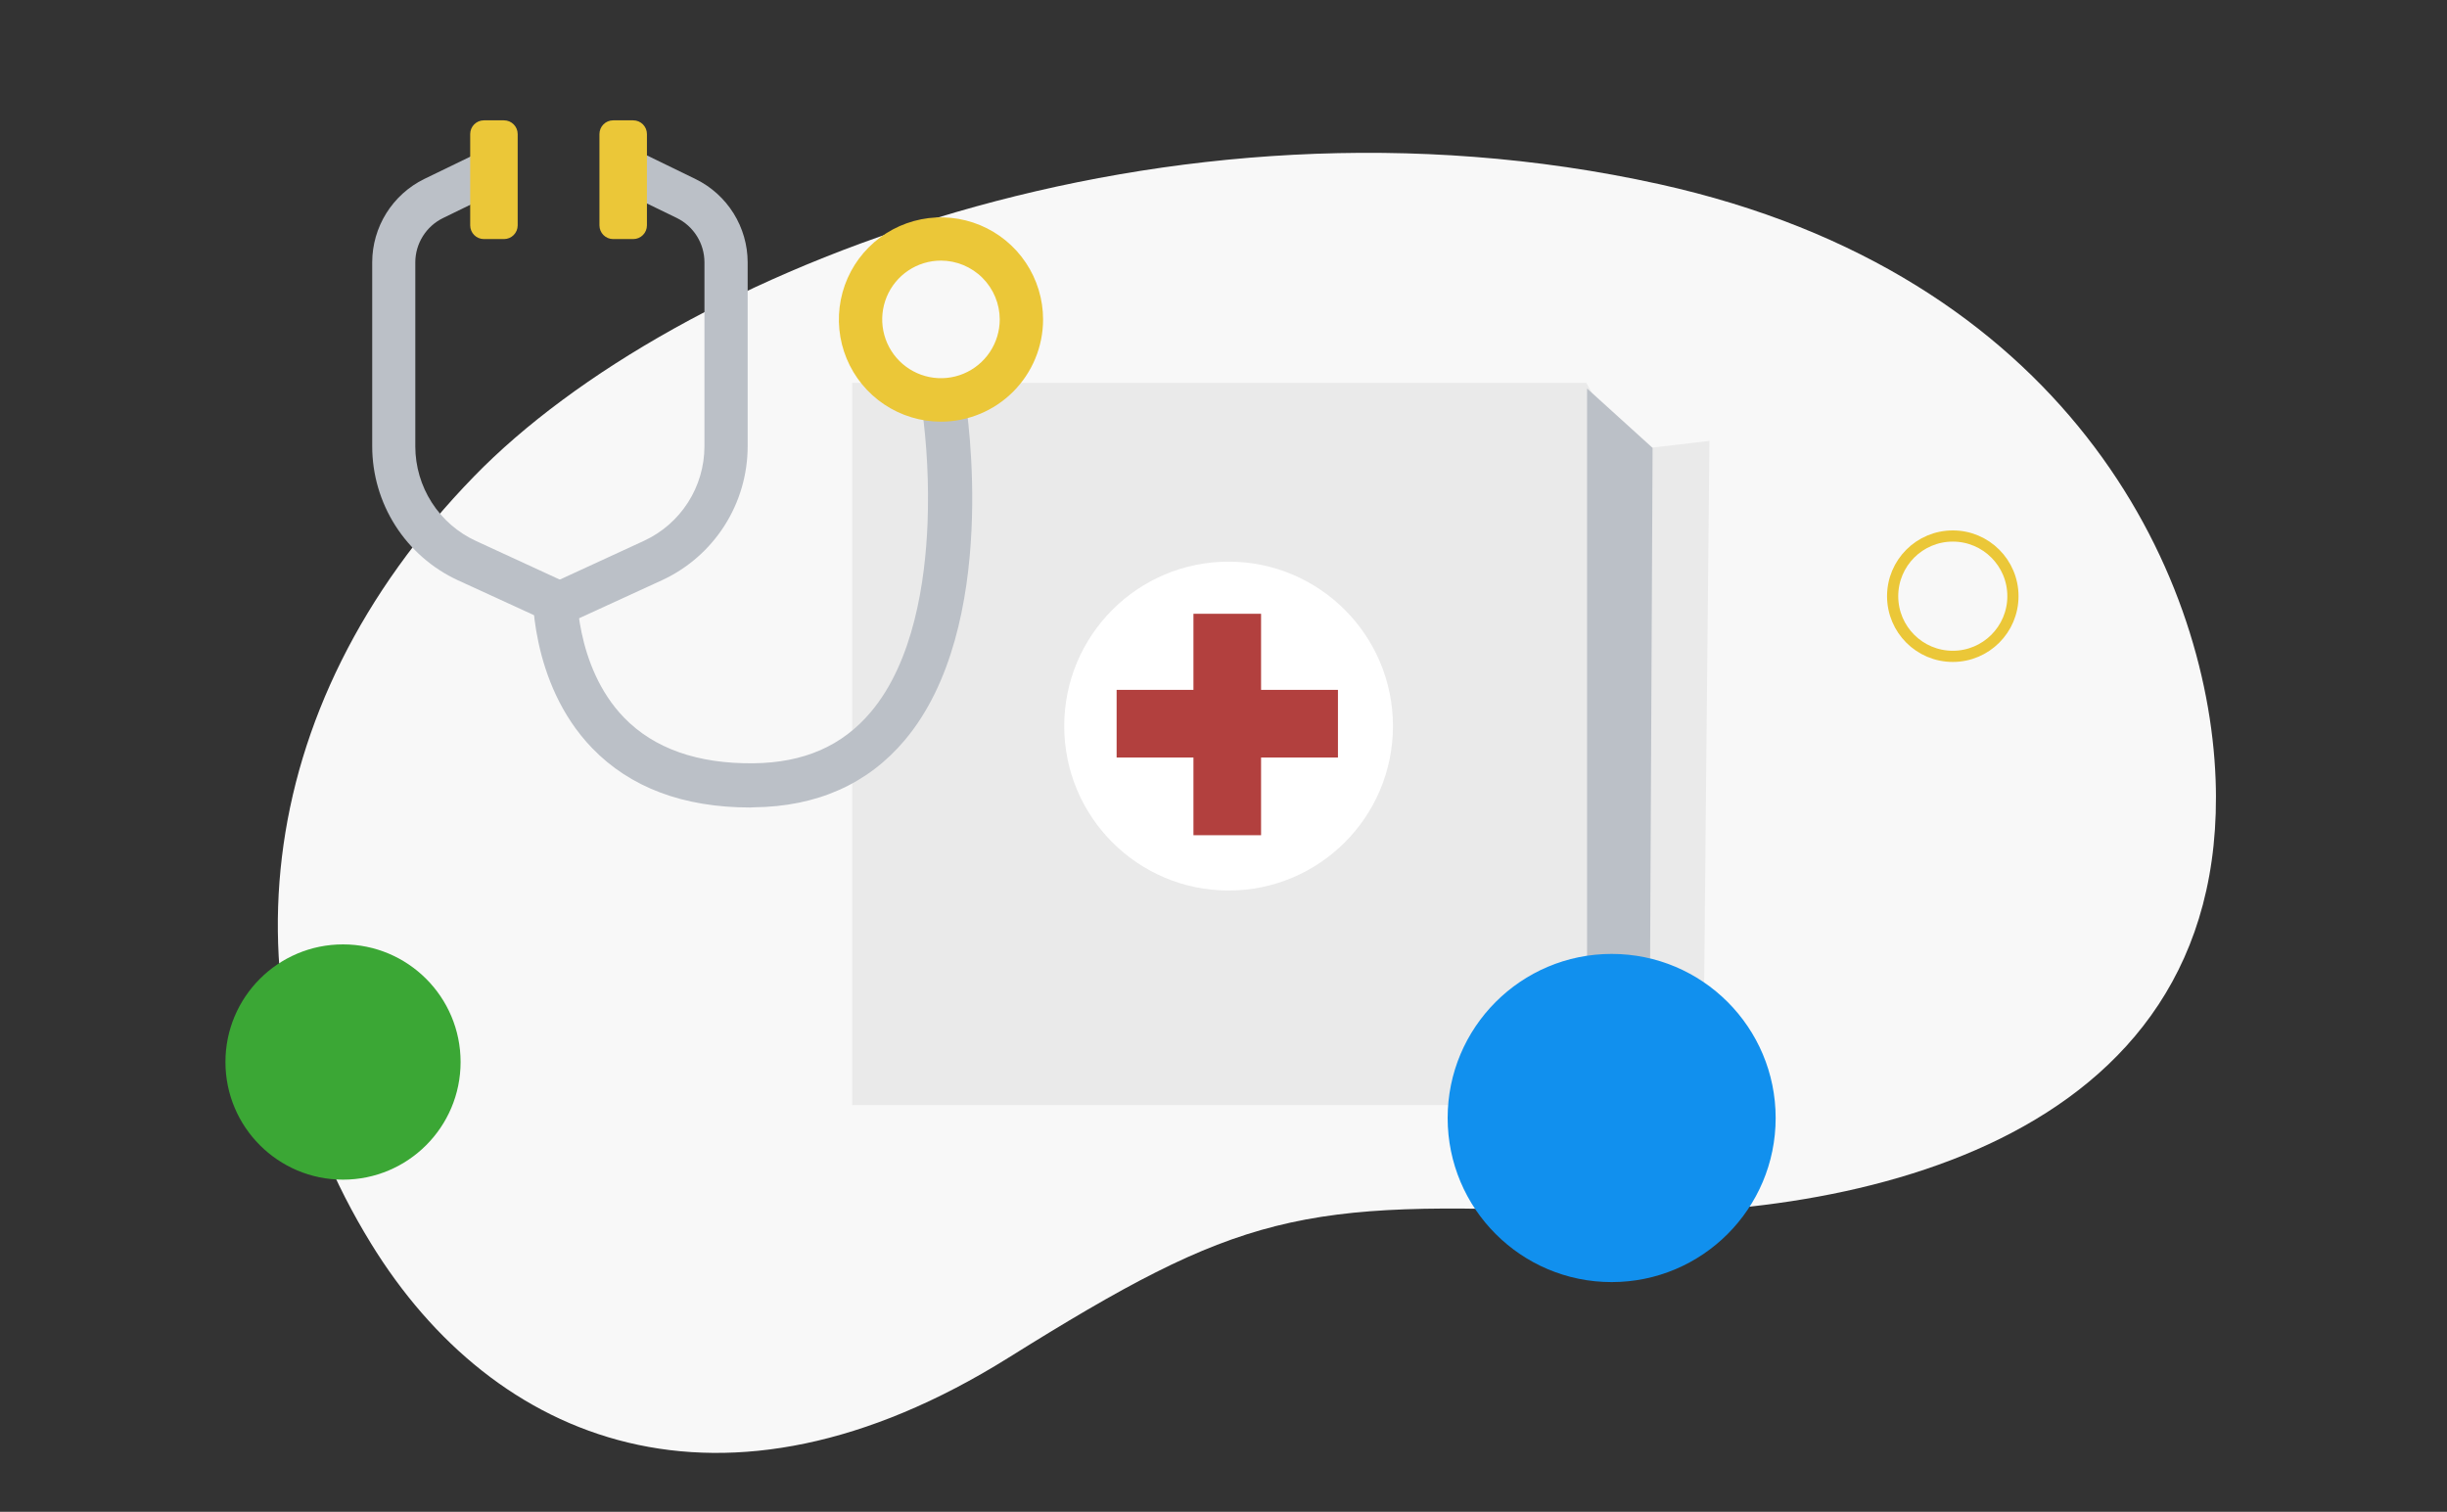 <svg width="547" height="338" viewBox="0 0 547 338" fill="none" xmlns="http://www.w3.org/2000/svg">
<rect x="0" y="0" width="547" height="338" fill="#333333" stroke="none"/>
<path d="M495.274 174.272C493.523 127.349 461.582 61.216 370.908 41.173C260.302 16.748 150.728 60.471 105.974 106.5C55.308 158.628 49.79 224.042 82.922 277.993C110.344 322.689 161.387 343.548 225.392 303.575C277.222 271.21 290.368 268.239 353.445 270.991C411.117 273.515 498.34 256.916 495.274 174.272Z" fill="#F8F8F8"/>
<path d="M345.054 109.453C346.8 109.453 348.216 108.319 348.216 106.92C348.216 105.522 346.8 104.388 345.054 104.388C343.308 104.388 341.893 105.522 341.893 106.92C341.893 108.319 343.308 109.453 345.054 109.453Z" fill="#F7F7F7"/>
<path d="M190.499 85.598V247.065H353.917L357.946 231.728L372.204 229.765V106.526L360.828 96.693L354.592 85.598H190.499Z" fill="#EAEAEA"/>
<path d="M436.525 146.744C443.949 146.744 449.968 140.721 449.968 133.291C449.968 125.861 443.949 119.839 436.525 119.839C429.1 119.839 423.081 125.861 423.081 133.291C423.081 140.721 429.1 146.744 436.525 146.744Z" stroke="#EBC738" stroke-width="2.5" stroke-miterlimit="10"/>
<path d="M368.771 100.137L382.128 98.577L380.936 220.826L368.123 232.745L368.771 100.137Z" fill="#EAEAEA"/>
<path d="M369.419 100.137L354.776 86.86V244.769L368.78 231.719L369.419 100.137Z" fill="#BBC0C7"/>
<path d="M360.267 286.643C380.515 286.643 396.929 270.218 396.929 249.957C396.929 229.696 380.515 213.271 360.267 213.271C340.019 213.271 323.605 229.696 323.605 249.957C323.605 270.218 340.019 286.643 360.267 286.643Z" fill="#1190EE"/>
<path d="M274.639 199.1C294.93 199.1 311.379 182.64 311.379 162.335C311.379 142.03 294.93 125.57 274.639 125.57C254.347 125.57 237.898 142.03 237.898 162.335C237.898 182.64 254.347 199.1 274.639 199.1Z" fill="white"/>
<path d="M281.899 137.226H266.782V186.734H281.899V137.226Z" fill="#B2403E"/>
<path d="M249.608 154.237V169.364H299.083V154.237H249.608Z" fill="#B2403E"/>
<path d="M167.745 180.538C152.76 180.538 140.866 176.068 132.362 167.26C118.235 152.607 119.006 131.46 119.05 130.522L128.911 130.969L123.981 130.741L128.911 130.96C128.911 131.135 128.316 148.909 139.509 160.451C146.2 167.348 155.939 170.783 168.411 170.652C179.691 170.529 188.292 166.77 194.685 159.162C204.232 147.822 206.833 129.97 207.341 116.99C207.674 108.246 207.237 99.489 206.036 90.821L215.775 89.252C216.108 91.312 223.657 140.083 202.235 165.499C193.976 175.297 182.625 180.345 168.498 180.494L167.745 180.538Z" fill="#BBC0C7"/>
<path d="M210.345 94.274C205.831 94.274 201.418 92.934 197.665 90.425C193.911 87.915 190.986 84.348 189.258 80.175C187.531 76.002 187.079 71.41 187.96 66.98C188.84 62.549 191.014 58.48 194.206 55.286C197.398 52.092 201.465 49.916 205.892 49.035C210.319 48.154 214.909 48.606 219.079 50.335C223.25 52.063 226.814 54.991 229.322 58.746C231.83 62.502 233.169 66.918 233.169 71.435C233.162 77.49 230.755 83.295 226.476 87.577C222.197 91.859 216.396 94.267 210.345 94.274V94.274ZM210.345 58.263C207.746 58.263 205.207 59.034 203.046 60.478C200.886 61.923 199.202 63.976 198.208 66.378C197.213 68.78 196.953 71.423 197.46 73.974C197.967 76.523 199.218 78.866 201.055 80.704C202.893 82.543 205.233 83.795 207.782 84.302C210.33 84.809 212.972 84.549 215.372 83.554C217.773 82.559 219.824 80.874 221.268 78.712C222.712 76.55 223.482 74.009 223.482 71.409C223.47 67.926 222.083 64.589 219.621 62.126C217.16 59.663 213.825 58.274 210.345 58.263V58.263Z" fill="#EBC738"/>
<path d="M123.14 139.268L102.304 129.707C96.602 127.059 91.775 122.837 88.39 117.536C85.006 112.235 83.206 106.077 83.203 99.787V58.596C83.218 54.725 84.313 50.936 86.365 47.655C88.417 44.373 91.344 41.731 94.816 40.025L107.725 33.768L111.947 42.461L99.029 48.754C97.178 49.658 95.618 51.063 94.524 52.808C93.429 54.553 92.845 56.571 92.837 58.631V99.822C92.845 104.262 94.121 108.608 96.515 112.347C98.91 116.086 102.322 119.062 106.35 120.925L127.177 130.522L123.14 139.268Z" fill="#BBC0C7"/>
<path d="M127.177 139.268L123.14 130.504L143.967 120.908C147.994 119.044 151.405 116.068 153.798 112.329C156.191 108.59 157.466 104.244 157.472 99.804V58.613C157.464 56.555 156.882 54.54 155.791 52.795C154.7 51.05 153.144 49.644 151.297 48.736L138.379 42.461L142.609 33.768L155.536 40.06C159.006 41.768 161.93 44.411 163.979 47.692C166.027 50.973 167.12 54.762 167.132 58.631V99.822C167.122 106.108 165.318 112.261 161.93 117.556C158.543 122.85 153.714 127.066 148.013 129.707L127.177 139.268Z" fill="#BBC0C7"/>
<path d="M112.656 26.905H108.172C106.479 26.905 105.107 28.279 105.107 29.973V50.384C105.107 52.078 106.479 53.452 108.172 53.452H112.656C114.349 53.452 115.722 52.078 115.722 50.384V29.973C115.722 28.279 114.349 26.905 112.656 26.905Z" fill="#EBC738"/>
<path d="M141.55 26.905H137.065C135.372 26.905 134 28.279 134 29.973V50.384C134 52.078 135.372 53.452 137.065 53.452H141.55C143.242 53.452 144.615 52.078 144.615 50.384V29.973C144.615 28.279 143.242 26.905 141.55 26.905Z" fill="#EBC738"/>
<path d="M76.678 263.743C91.194 263.743 102.961 251.968 102.961 237.442C102.961 222.917 91.194 211.142 76.678 211.142C62.162 211.142 50.395 222.917 50.395 237.442C50.395 251.968 62.162 263.743 76.678 263.743Z" fill="#3BA735"/>
</svg>
